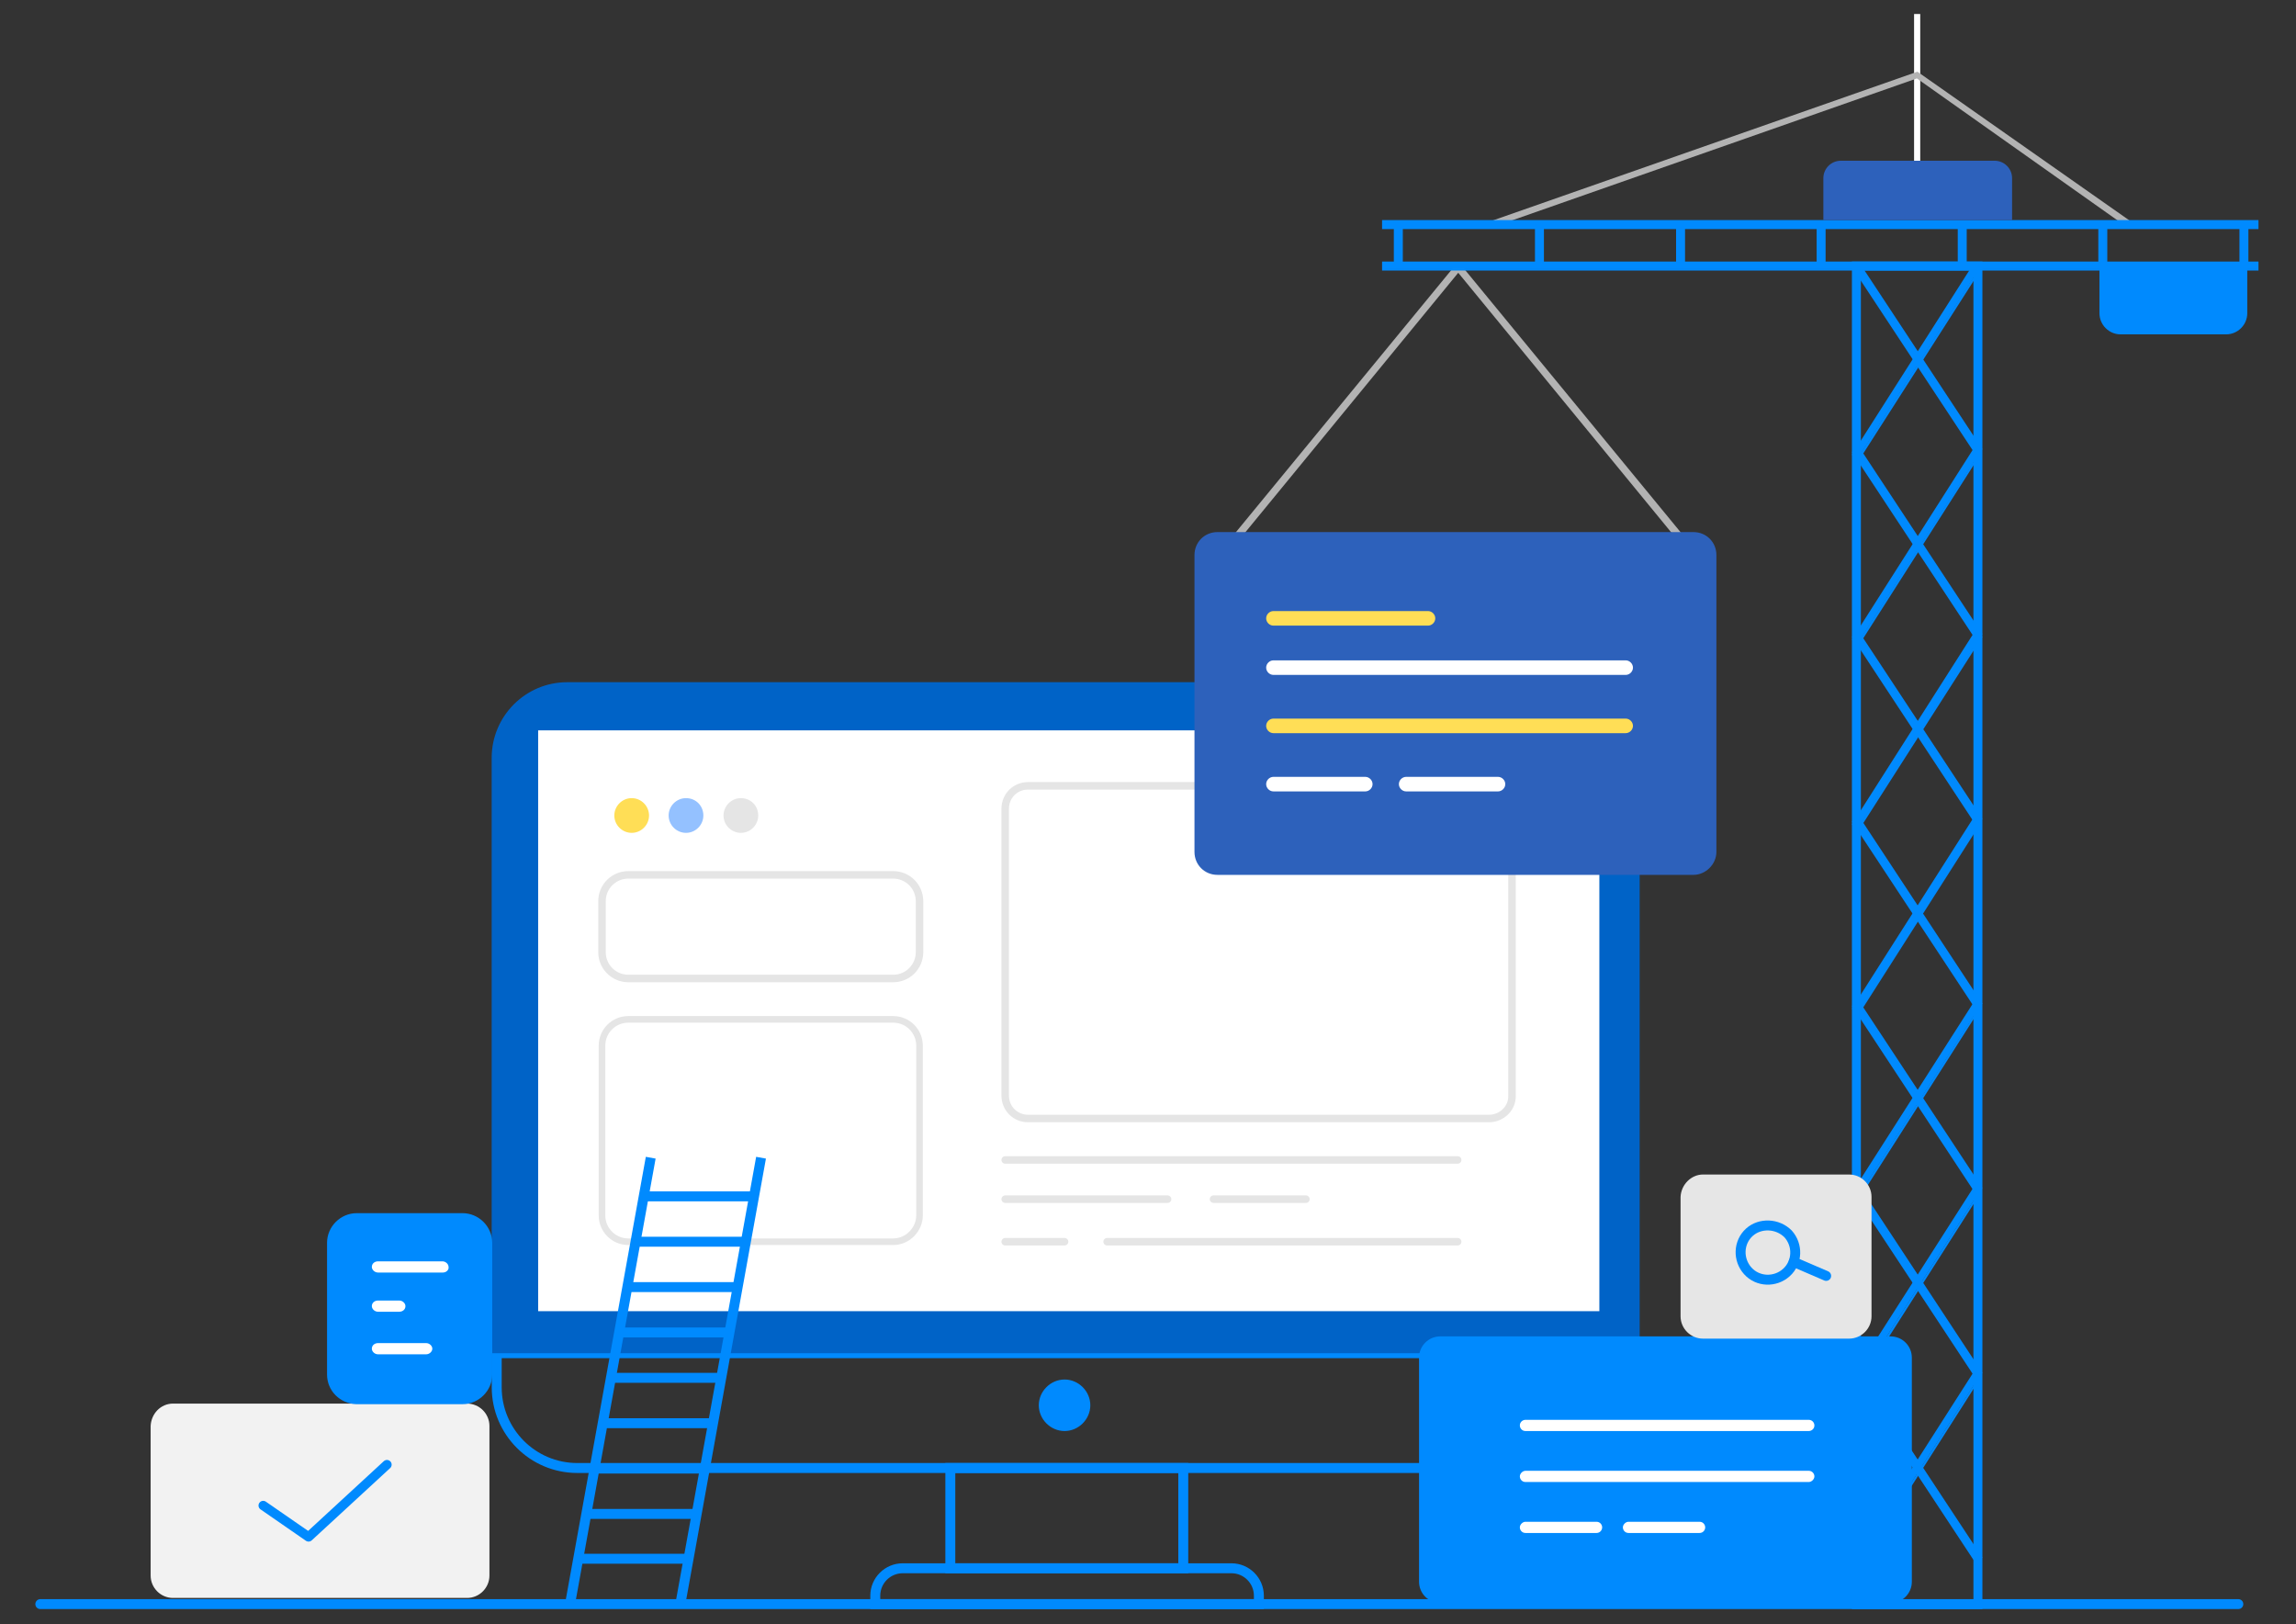 <?xml version="1.0" encoding="UTF-8"?> <!-- Generator: Adobe Illustrator 22.1.0, SVG Export Plug-In . SVG Version: 6.00 Build 0) --> <svg xmlns="http://www.w3.org/2000/svg" xmlns:xlink="http://www.w3.org/1999/xlink" id="Layer_1" x="0px" y="0px" viewBox="0 0 410 290" style="enable-background:new 0 0 410 290;" xml:space="preserve"><rect x="0" y="0" width="410" height="290" fill="#333333" stroke="none"/> <style type="text/css"> .st0{fill:none;stroke:#008AFE;stroke-width:1.776;stroke-miterlimit:10;} .st1{fill:#0063C7;} .st2{fill:#FFFFFF;} .st3{fill:none;stroke:#E5E5E5;stroke-width:1.339;stroke-miterlimit:10;} .st4{fill:#008AFE;} .st5{fill:none;stroke:#E5E5E5;stroke-width:1.179;stroke-miterlimit:10;} .st6{fill:none;stroke:#E5E5E5;stroke-width:1.339;stroke-linecap:round;stroke-linejoin:round;stroke-miterlimit:10;} .st7{fill:#FFDE56;} .st8{fill:#94C1FF;} .st9{fill:#E5E5E5;} .st10{fill:#B3B3B3;} .st11{fill:#2D61BB;} .st12{fill:#E6E6E6;} .st13{fill:none;stroke:#008AFE;stroke-width:1.776;stroke-linecap:round;stroke-linejoin:round;stroke-miterlimit:10;} .st14{fill:#F2F2F2;} .st15{fill:none;stroke:#008AFE;stroke-width:1.675;stroke-linecap:round;stroke-linejoin:round;stroke-miterlimit:10;} </style> <g> <path class="st0" d="M277.1,262.1h-174c-8,0-14.4-6.5-14.4-14.4v-6.1h202.8v6.1C291.5,255.6,285.1,262.1,277.1,262.1z"></path> <path class="st1" d="M292.7,241.6H87.8V135.3c0-7.4,6-13.5,13.5-13.5h178c7.4,0,13.5,6,13.5,13.5V241.6z"></path> <rect x="96.1" y="130.4" class="st2" width="189.5" height="103.7"></rect> <path class="st3" d="M265.9,199.7h-82.3c-2.3,0-4.1-1.8-4.1-4.1v-51.2c0-2.3,1.8-4.1,4.1-4.1h82.3c2.3,0,4.1,1.8,4.1,4.1v51.2 C270.1,197.8,268.2,199.7,265.9,199.7z"></path> <path class="st4" d="M194.7,250.9c0,2.5-2.1,4.6-4.6,4.6s-4.6-2.1-4.6-4.6s2.1-4.6,4.6-4.6S194.7,248.4,194.7,250.9z"></path> <path class="st5" d="M159.5,221.7h-47.3c-2.6,0-4.7-2.1-4.7-4.7v-30.3c0-2.6,2.1-4.7,4.7-4.7h47.3c2.6,0,4.7,2.1,4.7,4.7V217 C164.2,219.5,162.1,221.7,159.5,221.7z"></path> <path class="st3" d="M159.5,174.7h-47.3c-2.6,0-4.7-2.1-4.7-4.7v-9.1c0-2.6,2.1-4.7,4.7-4.7h47.3c2.6,0,4.7,2.1,4.7,4.7v9.1 C164.2,172.6,162.1,174.7,159.5,174.7z"></path> <g> <line class="st6" x1="179.5" y1="207.1" x2="260.3" y2="207.1"></line> <line class="st6" x1="179.5" y1="214.1" x2="208.5" y2="214.1"></line> <line class="st6" x1="216.7" y1="214.1" x2="233.2" y2="214.1"></line> <line class="st6" x1="179.5" y1="221.7" x2="190.1" y2="221.7"></line> <line class="st6" x1="197.7" y1="221.7" x2="260.3" y2="221.7"></line> </g> <g> <path class="st7" d="M115.9,145.6c0,1.7-1.4,3.1-3.1,3.1c-1.7,0-3.1-1.4-3.1-3.1c0-1.7,1.4-3.1,3.1-3.1 C114.5,142.5,115.9,143.9,115.9,145.6z"></path> <path class="st8" d="M125.6,145.6c0,1.7-1.4,3.1-3.1,3.1c-1.7,0-3.1-1.4-3.1-3.1c0-1.7,1.4-3.1,3.1-3.1 C124.3,142.5,125.6,143.9,125.6,145.6z"></path> <path class="st9" d="M135.4,145.6c0,1.7-1.4,3.1-3.1,3.1c-1.7,0-3.1-1.4-3.1-3.1c0-1.7,1.4-3.1,3.1-3.1 C134.1,142.5,135.4,143.9,135.4,145.6z"></path> </g> <rect x="169.7" y="262.1" class="st0" width="41.6" height="17.9"></rect> <path class="st0" d="M156.3,286.4h68.5v-1.5c0-2.7-2.2-4.9-4.9-4.9h-58.7c-2.7,0-4.9,2.2-4.9,4.9V286.4z"></path> </g> <rect x="341.8" y="2.5" class="st2" width="1.1" height="26.7"></rect> <polygon class="st10" points="379.9,40.6 342.3,14 267,40.4 265.6,39.7 342.4,12.8 380.6,39.6 "></polygon> <path class="st10" d="M302,99.4l-41.6-50.7l-41.6,50.7l-0.8-1.1l42-51.1c0.2-0.3,0.6-0.3,0.8,0l42,51.1L302,99.4z"></path> <g> <path class="st4" d="M353.8,287h-22.9V46.9h22.9V287z M332.1,285.9h20.6V48.1h-20.6V285.9z"></path> <path class="st4" d="M354,287.3h-23.3V46.7H354V287.3z M331.2,286.8h22.4V47.2h-22.4V286.8z M352.9,286.1h-21V47.9h21V286.1z M332.3,285.7h20.1V48.3h-20.1V285.7z"></path> </g> <g> <rect x="341.8" y="44.3" transform="matrix(0.835 -0.55 0.55 0.835 21.249 198.889)" class="st4" width="1.1" height="39.5"></rect> <path class="st4" d="M352.7,81.1l-0.1-0.2l-21.9-33.2l1.3-0.9l0.1,0.2L354,80.2L352.7,81.1z M331.3,47.9l21.5,32.6l0.6-0.4 l-21.5-32.6L331.3,47.9z"></path> </g> <g> <rect x="322.2" y="63.9" transform="matrix(0.539 -0.842 0.842 0.539 103.406 318.015)" class="st4" width="40.3" height="1.1"></rect> <path class="st4" d="M332,82.1l-1.3-0.9l0.1-0.2l21.8-34.2l1.4,0.9L332,82.1z M331.3,81.1l0.6,0.4l21.5-33.6l-0.6-0.4L331.3,81.1z"></path> </g> <g> <rect x="341.8" y="77.2" transform="matrix(0.835 -0.55 0.55 0.835 3.107 204.325)" class="st4" width="1.1" height="39.5"></rect> <path class="st4" d="M352.7,114.1l-0.1-0.2l-21.9-33.2l1.3-0.9l0.1,0.2l21.9,33.2L352.7,114.1z M331.3,80.9l21.5,32.6l0.6-0.4 l-21.5-32.6L331.3,80.9z"></path> </g> <g> <rect x="322.2" y="96.9" transform="matrix(0.539 -0.842 0.842 0.539 75.635 333.208)" class="st4" width="40.3" height="1.1"></rect> <path class="st4" d="M332,115.1l-1.3-0.9l0.1-0.2l21.8-34.2l1.3,0.9l-0.1,0.2L332,115.1z M331.3,114.1l0.6,0.4l21.5-33.6l-0.6-0.4 L331.3,114.1z"></path> </g> <g> <rect x="341.8" y="110.2" transform="matrix(0.835 -0.55 0.55 0.835 -15.034 209.766)" class="st4" width="1.1" height="39.5"></rect> <path class="st4" d="M352.7,147.1l-22-33.4l1.3-0.9l0.1,0.2l21.9,33.2L352.7,147.1z M331.3,113.8l21.5,32.6l0.6-0.4l-21.5-32.6 L331.3,113.8z"></path> </g> <g> <rect x="322.2" y="129.9" transform="matrix(0.539 -0.842 0.842 0.539 47.88 348.422)" class="st4" width="40.3" height="1.1"></rect> <path class="st4" d="M332,148.1l-1.3-0.9l0.1-0.2l21.8-34.2l1.4,0.9L332,148.1z M331.3,147.1l0.6,0.4l21.5-33.6l-0.6-0.4 L331.3,147.1z"></path> </g> <g> <rect x="341.8" y="143.2" transform="matrix(0.835 -0.55 0.55 0.835 -33.175 215.204)" class="st4" width="1.1" height="39.5"></rect> <path class="st4" d="M352.7,180.1l-0.1-0.2l-21.9-33.2l1.3-0.9l22,33.4L352.7,180.1z M331.3,146.8l21.5,32.6l0.6-0.4l-21.5-32.6 L331.3,146.8z"></path> </g> <g> <rect x="322.2" y="162.9" transform="matrix(0.539 -0.842 0.842 0.539 20.109 363.617)" class="st4" width="40.3" height="1.1"></rect> <path class="st4" d="M332,181l-1.3-0.9l0.1-0.2l21.8-34.2l1.3,0.9l-0.1,0.2L332,181z M331.3,180l0.6,0.4l21.5-33.6l-0.6-0.4 L331.3,180z"></path> </g> <g> <rect x="341.8" y="176.2" transform="matrix(0.835 -0.55 0.55 0.835 -51.317 220.64)" class="st4" width="1.1" height="39.5"></rect> <path class="st4" d="M352.7,213l-22-33.4l1.3-0.9l0.1,0.2l21.9,33.2L352.7,213z M331.3,179.8l21.5,32.6l0.6-0.4l-21.5-32.6 L331.3,179.8z"></path> </g> <g> <rect x="322.2" y="195.8" transform="matrix(0.539 -0.842 0.842 0.539 -7.663 378.811)" class="st4" width="40.3" height="1.1"></rect> <path class="st4" d="M332,214l-1.4-0.9l22-34.4l1.3,0.9l-0.1,0.2L332,214z M331.3,213l0.6,0.4l21.5-33.6l-0.6-0.4L331.3,213z"></path> </g> <g> <rect x="341.8" y="209.1" transform="matrix(0.835 -0.55 0.55 0.835 -69.458 226.081)" class="st4" width="1.1" height="39.5"></rect> <path class="st4" d="M352.7,246l-0.1-0.2l-21.9-33.2l1.3-0.9l22,33.4L352.7,246z M331.3,212.8l21.5,32.6l0.6-0.4l-21.5-32.6 L331.3,212.8z"></path> </g> <g> <rect x="322.2" y="228.8" transform="matrix(0.539 -0.842 0.842 0.539 -35.447 393.978)" class="st4" width="40.3" height="1.1"></rect> <path class="st4" d="M332,247l-1.4-0.9l22-34.4l1.3,0.9l-0.1,0.2L332,247z M331.3,246l0.6,0.4l21.5-33.6l-0.6-0.4L331.3,246z"></path> </g> <g> <rect x="341.8" y="242.1" transform="matrix(0.835 -0.55 0.55 0.835 -87.599 231.519)" class="st4" width="1.1" height="39.5"></rect> <path class="st4" d="M352.7,279l-0.1-0.2l-21.9-33.2l1.3-0.9l0.1,0.2l21.9,33.2L352.7,279z M331.3,245.8l21.5,32.6l0.6-0.4 l-21.5-32.6L331.3,245.8z"></path> </g> <g> <rect x="322.2" y="261.8" transform="matrix(0.539 -0.842 0.842 0.539 -63.217 409.171)" class="st4" width="40.3" height="1.1"></rect> <path class="st4" d="M332,280l-1.4-0.9l22-34.4l1.3,0.9l-0.1,0.2L332,280z M331.3,279l0.6,0.4l21.5-33.6l-0.6-0.4L331.3,279z"></path> </g> <path class="st4" d="M374.9,46.9v9c0,2.1,1.7,3.8,3.8,3.8h18.8c2.1,0,3.8-1.7,3.8-3.8v-9H374.9z"></path> <g> <line class="st4" x1="247.1" y1="40.1" x2="403.1" y2="40.1"></line> <g> <rect x="247.1" y="39.5" class="st4" width="156.1" height="1.1"></rect> <path class="st4" d="M403.4,40.9H246.8v-1.6h156.5V40.9z M247.3,40.4h155.6v-0.7H247.3V40.4z"></path> </g> </g> <g> <line class="st4" x1="247.1" y1="47.5" x2="403.1" y2="47.5"></line> <g> <rect x="247.1" y="46.9" class="st4" width="156.1" height="1.1"></rect> <path class="st4" d="M403.4,48.3H246.8v-1.6h156.5V48.3z M247.3,47.9h155.6v-0.7H247.3V47.9z"></path> </g> </g> <g> <g> <line class="st4" x1="249.7" y1="40.1" x2="249.7" y2="47.5"></line> <rect x="249.5" y="40.1" class="st4" width="0.5" height="7.4"></rect> </g> <g> <rect x="249.2" y="40.1" class="st4" width="1.1" height="7.4"></rect> <path class="st4" d="M250.5,47.7h-1.6v-7.9h1.6V47.7z M249.4,47.3h0.7v-7h-0.7V47.3z"></path> </g> </g> <g> <g> <line class="st4" x1="274.9" y1="40.1" x2="274.9" y2="47.5"></line> <rect x="274.7" y="40.1" class="st4" width="0.5" height="7.4"></rect> </g> <g> <rect x="274.3" y="40.1" class="st4" width="1.1" height="7.4"></rect> <path class="st4" d="M275.7,47.7h-1.6v-7.9h1.6V47.7z M274.6,47.3h0.7v-7h-0.7V47.3z"></path> </g> </g> <g> <g> <line class="st4" x1="300" y1="40.1" x2="300" y2="47.5"></line> <rect x="299.8" y="40.1" class="st4" width="0.5" height="7.4"></rect> </g> <g> <rect x="299.5" y="40.1" class="st4" width="1.1" height="7.4"></rect> <path class="st4" d="M300.9,47.7h-1.6v-7.9h1.6V47.7z M299.7,47.3h0.7v-7h-0.7V47.3z"></path> </g> </g> <g> <g> <line class="st4" x1="325.2" y1="40.1" x2="325.2" y2="47.5"></line> <rect x="325" y="40.1" class="st4" width="0.5" height="7.4"></rect> </g> <g> <rect x="324.6" y="40.1" class="st4" width="1.1" height="7.4"></rect> <path class="st4" d="M326,47.7h-1.6v-7.9h1.6V47.7z M324.9,47.3h0.7v-7h-0.7V47.3z"></path> </g> </g> <g> <g> <line class="st4" x1="350.4" y1="40.1" x2="350.4" y2="47.5"></line> <rect x="350.1" y="40.1" class="st4" width="0.5" height="7.4"></rect> </g> <g> <rect x="349.8" y="40.1" class="st4" width="1.1" height="7.4"></rect> <path class="st4" d="M351.2,47.7h-1.6v-7.9h1.6V47.7z M350,47.3h0.7v-7H350V47.3z"></path> </g> </g> <g> <g> <line class="st4" x1="375.5" y1="40.1" x2="375.5" y2="47.5"></line> <rect x="375.3" y="40.1" class="st4" width="0.5" height="7.4"></rect> </g> <g> <rect x="374.9" y="40.1" class="st4" width="1.1" height="7.4"></rect> <path class="st4" d="M376.3,47.7h-1.6v-7.9h1.6V47.7z M375.2,47.3h0.7v-7h-0.7V47.3z"></path> </g> </g> <g> <g> <line class="st4" x1="400.7" y1="40.1" x2="400.7" y2="47.5"></line> <rect x="400.4" y="40.1" class="st4" width="0.5" height="7.4"></rect> </g> <g> <rect x="400.1" y="40.1" class="st4" width="1.1" height="7.4"></rect> <path class="st4" d="M401.5,47.7h-1.6v-7.9h1.6V47.7z M400.3,47.3h0.7v-7h-0.7V47.3z"></path> </g> </g> <path class="st11" d="M359.3,39.3h-33.7v-7.5c0-1.7,1.4-3.1,3.1-3.1h27.5c1.7,0,3.1,1.4,3.1,3.1V39.3z"></path> <g> <path class="st11" d="M302.4,156.2h-85c-2.3,0-4.1-1.8-4.1-4.1v-53c0-2.3,1.8-4.1,4.1-4.1h85c2.3,0,4.1,1.8,4.1,4.1v53 C306.5,154.3,304.6,156.2,302.4,156.2z"></path> <g> <path class="st7" d="M255,111.7h-27.6c-0.7,0-1.3-0.6-1.3-1.3c0-0.7,0.6-1.3,1.3-1.3H255c0.7,0,1.3,0.6,1.3,1.3 C256.3,111.1,255.7,111.7,255,111.7z"></path> <path class="st2" d="M290.3,120.5h-62.9c-0.7,0-1.3-0.6-1.3-1.3s0.6-1.3,1.3-1.3h62.9c0.7,0,1.3,0.6,1.3,1.3 S291,120.5,290.3,120.5z"></path> <path class="st7" d="M290.3,130.9h-62.9c-0.7,0-1.3-0.6-1.3-1.3c0-0.7,0.6-1.3,1.3-1.3h62.9c0.7,0,1.3,0.6,1.3,1.3 C291.6,130.3,291,130.9,290.3,130.9z"></path> <path class="st2" d="M243.8,141.3h-16.4c-0.7,0-1.3-0.6-1.3-1.3s0.6-1.3,1.3-1.3h16.4c0.7,0,1.3,0.6,1.3,1.3 S244.5,141.3,243.8,141.3z"></path> <path class="st2" d="M267.5,141.3h-16.4c-0.7,0-1.3-0.6-1.3-1.3s0.6-1.3,1.3-1.3h16.4c0.7,0,1.3,0.6,1.3,1.3 S268.2,141.3,267.5,141.3z"></path> </g> </g> <path class="st4" d="M337.6,286.2h-80.4c-2.1,0-3.8-1.7-3.8-3.8v-40c0-2.1,1.7-3.8,3.8-3.8h80.4c2.1,0,3.8,1.7,3.8,3.8v40 C341.4,284.5,339.7,286.2,337.6,286.2z"></path> <path class="st12" d="M304.1,209.7h26.1c2.2,0,4,1.8,4,4v21.3c0,2.2-1.8,4-4,4h-26.1c-2.2,0-4-1.8-4-4v-21.3 C300.2,211.5,302,209.7,304.1,209.7z"></path> <g> <path class="st13" d="M319.3,220.3c1.8,2,1.7,5.1-0.3,6.9c-2,1.8-5.1,1.7-6.9-0.3c-1.8-2-1.7-5.1,0.3-6.9 C314.3,218.3,317.4,218.4,319.3,220.3z"></path> <line class="st13" x1="320.3" y1="225.3" x2="326.1" y2="227.8"></line> </g> <g> <path class="st2" d="M323,255.5h-50.6c-0.6,0-1-0.5-1-1c0-0.6,0.5-1,1-1H323c0.6,0,1,0.5,1,1C324,255.1,323.5,255.5,323,255.5z"></path> <path class="st2" d="M323,264.6h-50.6c-0.6,0-1-0.5-1-1s0.5-1,1-1H323c0.6,0,1,0.5,1,1S323.5,264.6,323,264.6z"></path> <path class="st2" d="M285.1,273.7h-12.7c-0.6,0-1-0.5-1-1s0.5-1,1-1h12.7c0.6,0,1,0.5,1,1S285.7,273.7,285.1,273.7z"></path> <path class="st2" d="M303.5,273.7h-12.7c-0.6,0-1-0.5-1-1s0.5-1,1-1h12.7c0.6,0,1,0.5,1,1S304.1,273.7,303.5,273.7z"></path> </g> <line class="st13" x1="7.2" y1="286.4" x2="399.7" y2="286.4"></line> <path class="st14" d="M30.9,250.6h52.5c2.2,0,4,1.8,4,4v26.7c0,2.2-1.8,4-4,4H30.9c-2.2,0-4-1.8-4-4v-26.7 C27,252.4,28.7,250.6,30.9,250.6z"></path> <polyline class="st15" points="47,268.8 55.1,274.4 69.1,261.5 "></polyline> <g> <path class="st4" d="M58.4,245.4v-23.5c0-2.9,2.4-5.3,5.3-5.3h18.9c2.9,0,5.3,2.4,5.3,5.3v23.5c0,2.9-2.4,5.3-5.3,5.3H63.6 C60.7,250.6,58.4,248.3,58.4,245.4z"></path> <g> <path class="st2" d="M79.1,227.2H67.5c-0.6,0-1.1-0.5-1.1-1c0-0.6,0.5-1,1.1-1h11.5c0.6,0,1.1,0.5,1.1,1 C80.2,226.7,79.7,227.2,79.1,227.2z"></path> <path class="st2" d="M71.3,234.2h-3.8c-0.6,0-1.1-0.5-1.1-1c0-0.6,0.5-1,1.1-1h3.8c0.6,0,1.1,0.5,1.1,1 C72.4,233.8,71.9,234.2,71.3,234.2z"></path> <path class="st2" d="M76.1,241.8h-8.6c-0.6,0-1.1-0.5-1.1-1c0-0.6,0.5-1,1.1-1h8.6c0.6,0,1.1,0.5,1.1,1 C77.2,241.3,76.7,241.8,76.1,241.8z"></path> </g> </g> <g> <line class="st0" x1="116.2" y1="206.7" x2="101.9" y2="285.8"></line> <line class="st0" x1="135.9" y1="206.7" x2="121.6" y2="285.8"></line> <line class="st0" x1="103.4" y1="278.3" x2="123.2" y2="278.3"></line> <line class="st0" x1="104.8" y1="270.3" x2="124.6" y2="270.3"></line> <line class="st0" x1="106.5" y1="262.2" x2="126.2" y2="262.2"></line> <line class="st0" x1="107.5" y1="254.1" x2="127.2" y2="254.1"></line> <line class="st0" x1="109.5" y1="246" x2="129.2" y2="246"></line> <line class="st0" x1="110.9" y1="237.9" x2="130.7" y2="237.9"></line> <line class="st0" x1="112.1" y1="229.8" x2="131.8" y2="229.8"></line> <line class="st0" x1="113.3" y1="221.7" x2="133.1" y2="221.7"></line> <line class="st0" x1="114.8" y1="213.6" x2="134.6" y2="213.6"></line> </g> </svg> 